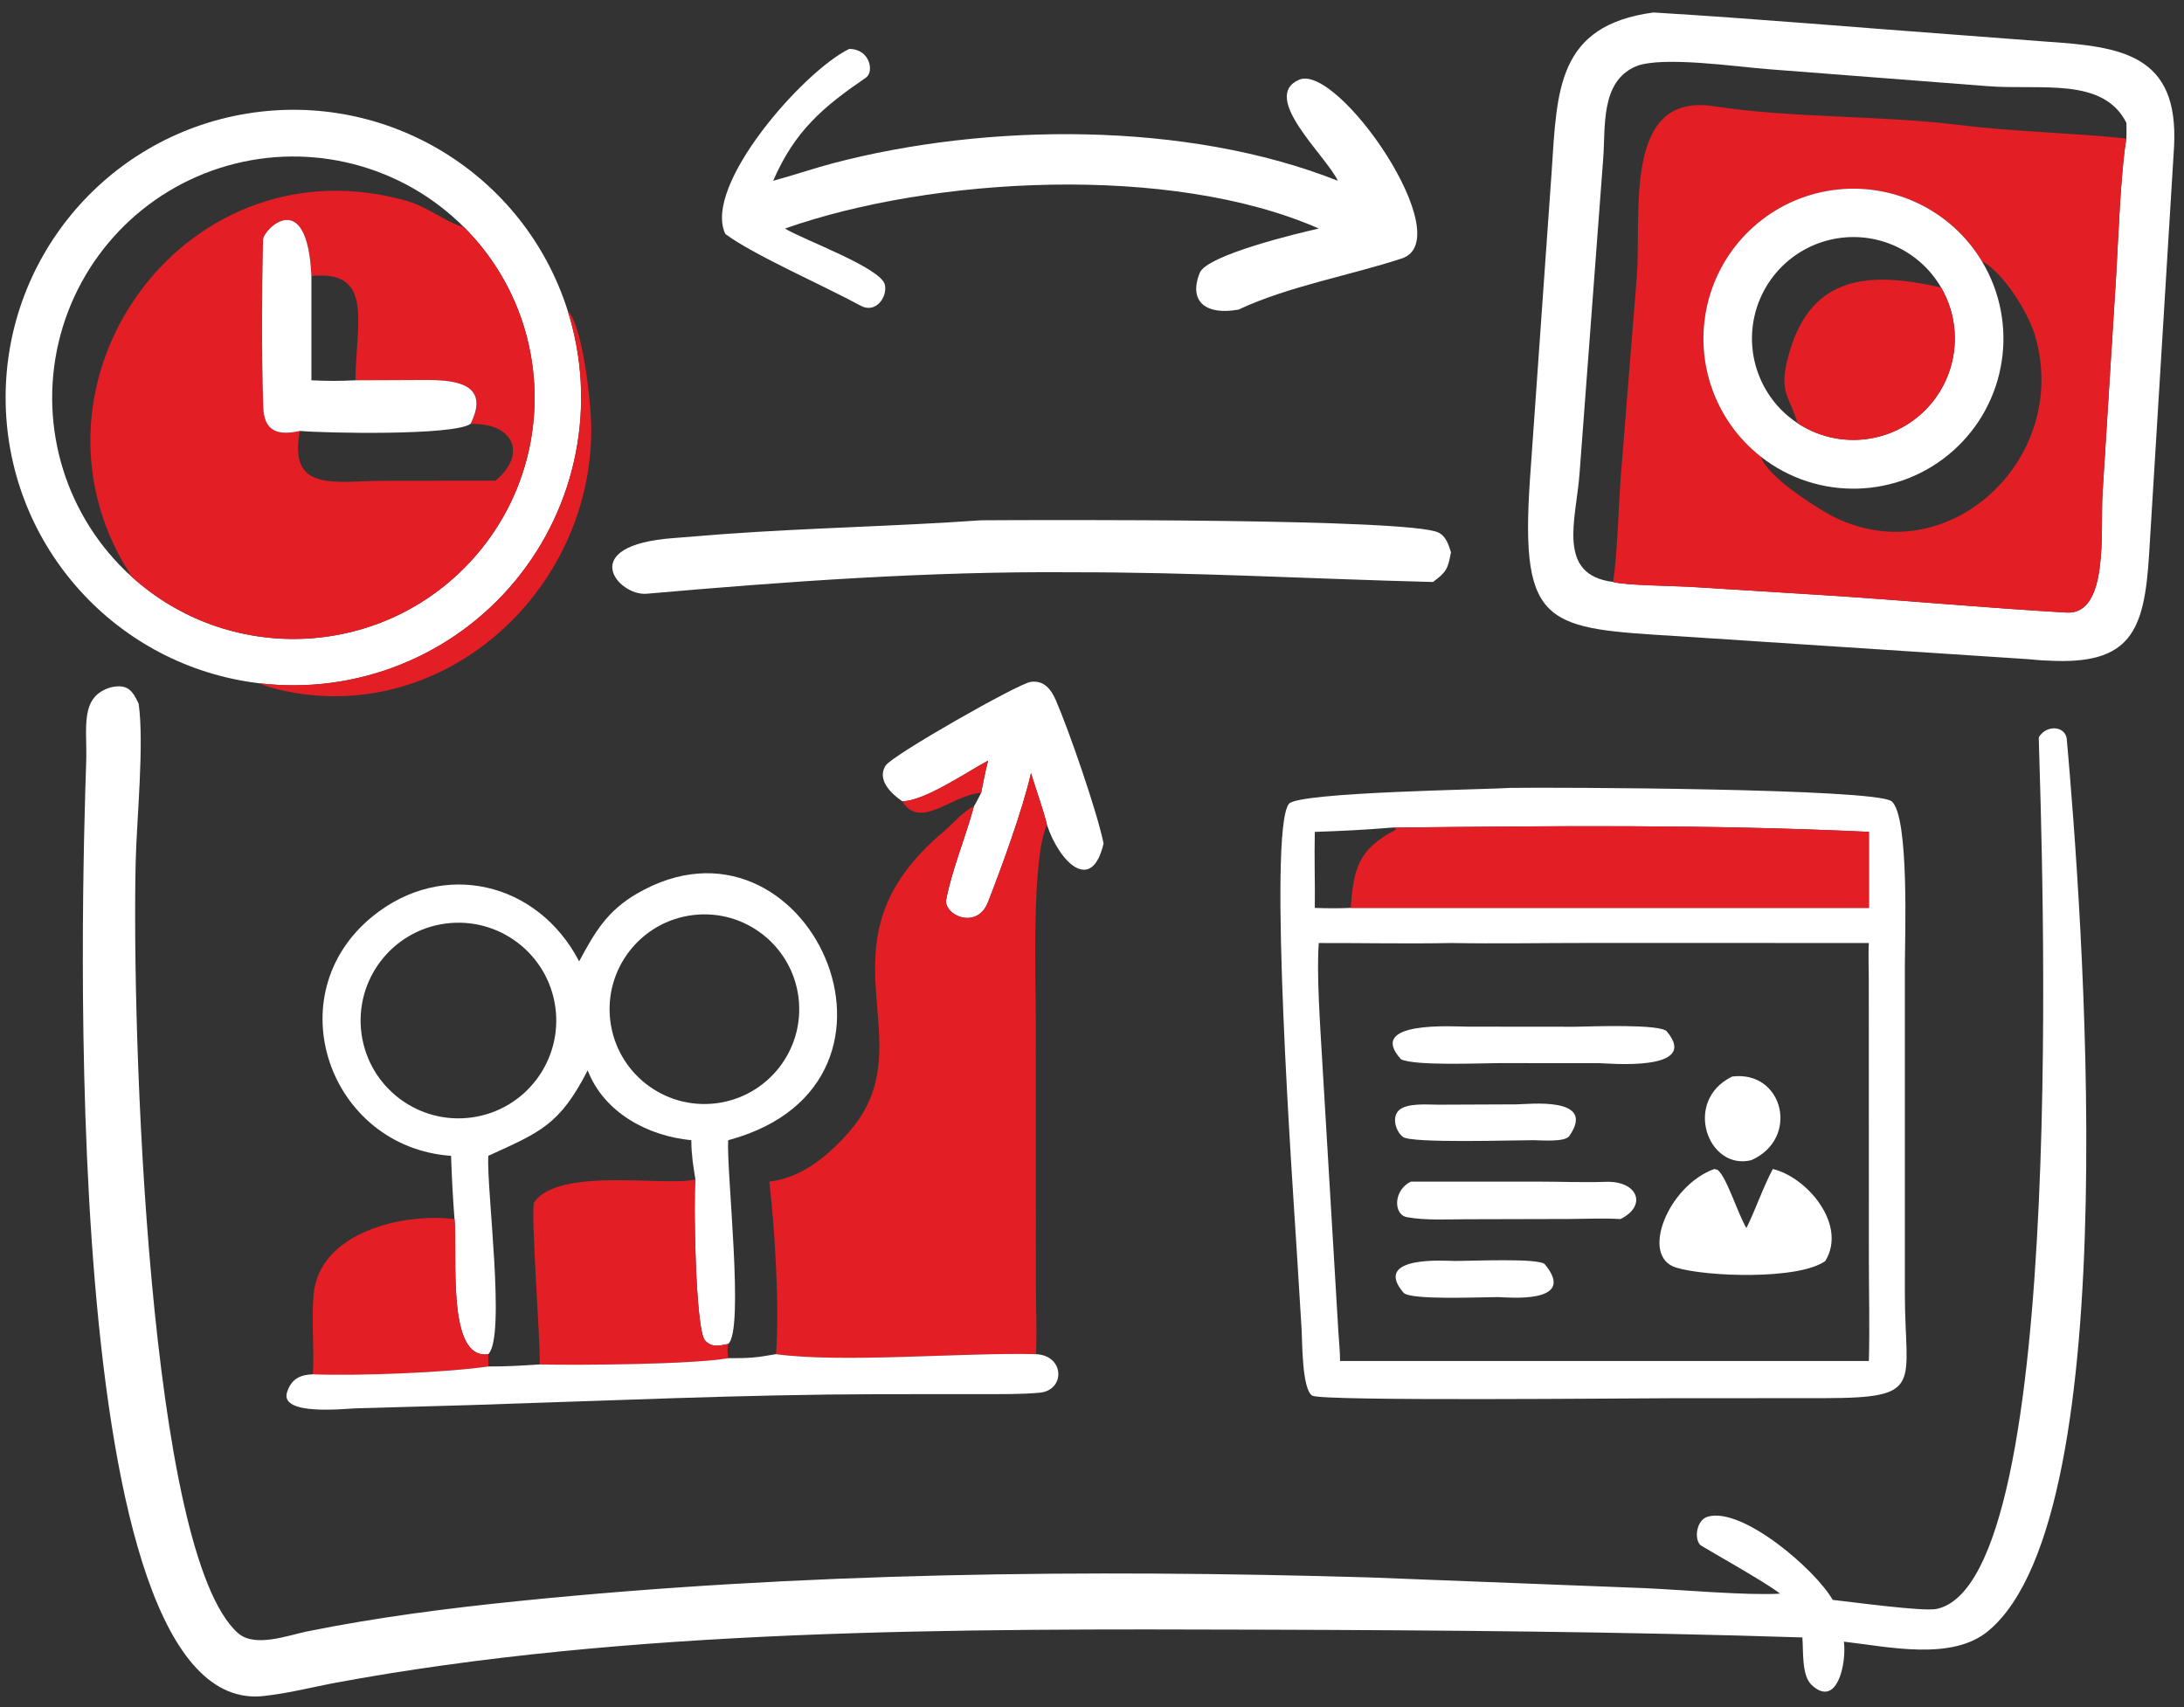 <svg width="87" height="68" xmlns="http://www.w3.org/2000/svg" fill="none">
 <rect width="100%" height="100%" fill="#333333" stroke="none"/>
 <defs>
  <clipPath id="clip0_107_1859">
   <rect id="svg_1" x="0" y="0.034" fill="white" height="108" width="108"/>
  </clipPath>
 </defs>
 <g>
  <title>Layer 1</title>
  <g id="svg_2" clip-path="url(#clip0_107_1859)">
   <path id="svg_3" fill="white" d="m81.581,26.315c-0.304,-0.003 -0.61,-0.048 -0.914,-0.065l-13.753,-0.903c-5.294,-0.319 -6.361,-0.335 -5.971,-6.211l0.868,-12.304c0.215,-3.248 0.214,-5.817 4.054,-6.335c4.083,0.246 8.179,0.604 12.259,0.903l3.364,0.256c3.024,0.201 5.309,0.503 5.116,4.186l-0.996,16.268c-0.189,3.035 -0.728,4.391 -4.027,4.205zm3.125,-20.8c0.002,-0.199 0.009,-0.424 0,-0.62c-0.928,-1.847 -3.419,-1.295 -5.54,-1.464l-8.735,-0.676c-1.174,-0.085 -4.272,-0.544 -5.282,-0.104c-1.405,0.613 -1.187,2.419 -1.286,3.675l-0.944,12.568c-0.134,1.787 -0.932,4.01 1.336,4.287c0.491,0.138 2.349,0.154 3.007,0.191l5.165,0.321c3.301,0.204 6.591,0.518 9.893,0.707c1.713,0.098 1.341,-3.332 1.434,-4.743l0.545,-8.718c0.083,-1.418 0.176,-3.999 0.39,-5.327l0.016,-0.098z"/>
   <path id="svg_4" fill="white" d="m31.271,9.104c0.668,0.423 3.822,1.559 3.977,2.236c0.114,0.499 -0.371,1.161 -0.959,0.84c-1.444,-0.788 -4.293,-2.032 -5.394,-2.859c-0.92,-1.907 3.103,-6.485 4.931,-7.371c0.829,-0.006 1.007,0.912 0.667,1.144c-1.691,1.156 -2.824,2.104 -3.694,4.107c0.792,-0.211 1.574,-0.484 2.372,-0.695c6.138,-1.618 14.106,-1.687 20.121,0.695c-0.452,-0.983 -3.111,-3.341 -1.543,-4.024c1.555,-0.678 6.408,6.36 4.092,7.119c-2.073,0.679 -4.524,1.108 -6.502,2.036c-1.27,0.233 -2.012,-0.291 -1.549,-1.459c0.287,-0.723 3.992,-1.601 4.747,-1.769c-5.913,-2.597 -15.42,-2.063 -21.265,0z"/>
   <path id="svg_5" fill="#E31E24" d="m64.256,23.183c0.162,-0.943 0.229,-3.181 0.311,-4.248l0.636,-7.912c0.191,-2.567 -0.578,-7.418 3.14,-6.78c3.045,0.463 6.586,0.351 9.668,0.732c2.232,0.276 4.47,0.311 6.694,0.542l-0.016,0.098c-0.214,1.327 -0.307,3.909 -0.39,5.327l-0.545,8.718c-0.092,1.411 0.279,4.841 -1.434,4.743c-3.301,-0.189 -6.591,-0.503 -9.893,-0.707l-5.165,-0.321c-0.659,-0.037 -2.516,-0.053 -3.007,-0.191zm14.697,-12.772c-1.235,-2.053 -3.577,-3.169 -5.95,-2.836c-2.372,0.333 -4.317,2.051 -4.939,4.364c-0.623,2.313 0.197,4.775 2.082,6.254c0.253,0.78 2.045,1.925 2.763,2.325c4.618,2.442 9.64,-2.24 8.144,-7.188c-0.268,-0.888 -1.253,-2.483 -2.1,-2.919z"/>
   <path id="svg_6" fill="white" d="m10.315,27.217c-5.661,-0.682 -9.96,-5.422 -10.088,-11.123c-0.128,-5.701 3.954,-10.629 9.579,-11.564c5.625,-0.936 11.082,2.406 12.807,7.841c1.179,3.716 0.389,7.776 -2.098,10.778c-2.487,3.002 -6.329,4.535 -10.199,4.068zm8.167,-18.168c-2.466,-2.466 -6.074,-3.402 -9.427,-2.447c-3.354,0.955 -5.927,3.652 -6.723,7.047c-0.796,3.395 0.309,6.955 2.888,9.302c3.86,3.513 9.818,3.302 13.42,-0.474c3.602,-3.776 3.532,-9.737 -0.158,-13.428z"/>
   <path id="svg_7" fill="white" d="m70.144,18.192c-1.885,-1.479 -2.704,-3.941 -2.082,-6.254c0.623,-2.313 2.567,-4.031 4.939,-4.364c2.373,-0.333 4.715,0.783 5.95,2.836c1.487,2.47 0.997,5.65 -1.163,7.559c-2.161,1.909 -5.376,2.003 -7.645,0.223zm7.178,-6.743c-0.839,-1.44 -2.477,-2.217 -4.123,-1.956c-1.646,0.261 -2.963,1.506 -3.317,3.134c-0.353,1.629 0.33,3.308 1.72,4.227c1.566,1.035 3.639,0.855 5.003,-0.434c1.364,-1.29 1.661,-3.349 0.716,-4.971z"/>
   <path id="svg_8" fill="#E31E24" d="m5.22,22.951c-0.066,-0.174 -0.238,-0.399 -0.341,-0.582c-4.239,-7.541 2.698,-16.859 11.361,-14.355c0.784,0.227 1.562,0.859 2.243,1.035c3.69,3.691 3.76,9.652 0.158,13.428c-3.603,3.776 -9.56,3.986 -13.42,0.474zm7.186,-11.958c-0.167,-3.598 -1.91,-1.858 -1.927,-1.447c-0.047,2.204 -0.059,4.447 0.007,6.651c0.03,0.998 0.583,1.165 1.461,0.971c-0.483,2.487 1.449,1.987 3.353,1.985l4.438,-0.005c1.266,-1.057 0.739,-2.303 -0.991,-2.262c0.913,-1.829 -1.056,-1.752 -2.174,-1.745l-2.412,0.01c0.009,-2.251 0.761,-4.407 -1.754,-4.157z"/>
   <path id="svg_9" fill="white" d="m11.946,17.167c-0.878,0.194 -1.431,0.027 -1.461,-0.971c-0.066,-2.204 -0.054,-4.447 -0.007,-6.651c0.017,-0.411 1.76,-2.151 1.927,1.447l0,4.157c0.669,0.032 1.083,0.032 1.754,0l2.412,-0.01c1.118,-0.007 3.087,-0.084 2.174,1.745c-0.678,0.482 -5.894,0.368 -6.799,0.282z"/>
   <path id="svg_10" fill="#E31E24" d="m77.322,11.45c0.945,1.622 0.649,3.681 -0.716,4.971c-1.364,1.289 -3.437,1.469 -5.003,0.434c-0.324,-1.091 -0.723,-1.194 -0.405,-2.508c0.834,-3.442 3.272,-3.524 6.037,-2.915l0.086,0.018z"/>
   <path id="svg_11" fill="#E31E24" d="m22.613,12.37c0.619,0.646 0.942,3.761 0.941,4.745c-0.002,6.508 -5.977,11.913 -12.495,10.346c-0.171,-0.041 -0.587,-0.167 -0.744,-0.245c3.87,0.466 7.712,-1.066 10.199,-4.068c2.487,-3.002 3.277,-7.062 2.098,-10.778z"/>
   <path id="svg_12" fill="white" d="m42.61,22.796c-5.6,-0.042 -11.278,0.367 -16.852,0.856c-1.138,0.1 -2.854,-1.936 1.092,-2.219l1.986,-0.158c3.432,-0.248 6.85,-0.31 10.248,-0.549c2.604,-0.015 17.034,-0.076 18.21,0.486c0.314,0.15 0.405,0.485 0.507,0.788c-0.128,0.657 -0.166,0.776 -0.719,1.184c-4.85,-0.122 -9.572,-0.398 -14.472,-0.387z"/>
   <path id="svg_13" fill="white" d="m39.084,31.585c0.086,-0.434 0.166,-0.856 0.278,-1.285c-0.881,0.473 -2.527,1.607 -3.419,1.62c-0.425,-0.291 -1.031,-0.85 -0.663,-1.424c0.265,-0.414 5.276,-3.262 5.778,-3.333c0.535,-0.075 0.817,0.307 1.003,0.734c0.518,1.191 1.652,4.462 1.9,5.705c-0.474,2.017 -1.758,0.746 -2.253,-0.737c-0.146,-0.612 -0.446,-1.437 -0.638,-2.068c-0.318,1.423 -1.17,3.753 -1.711,5.139c-0.442,1.133 -1.786,0.512 -1.664,-0.114c0.233,-1.196 0.775,-2.487 1.102,-3.7c0.087,-0.139 0.207,-0.385 0.287,-0.537z"/>
   <path id="svg_14" fill="white" d="m71.798,65.228c-7.186,-0.23 -14.356,-0.288 -21.543,-0.309c-12.053,-0.036 -25.159,-0.079 -37.054,2.145c-0.916,0.182 -1.713,0.384 -2.651,0.492c-8.405,1.06 -7.269,-32.529 -7.115,-37.257c0.042,-1.286 -0.282,-2.572 1.003,-2.924c0.631,-0.135 0.837,0.12 1.085,0.657c0.226,1.605 -0.075,4.556 -0.117,6.271c-0.164,6.756 0.504,27.576 4.072,30.75c0.671,0.597 1.989,0.092 2.756,-0.064c2.781,-0.563 5.6,-0.923 8.421,-1.21c11.202,-1.14 22.627,-1.27 33.877,-0.942l11.018,0.429c1.412,0.064 4.065,0.297 5.359,0.218c-0.575,-0.464 -3.127,-1.875 -3.191,-1.951c-0.242,-0.284 -0.121,-0.986 0.304,-1.113c1.377,-0.412 4.307,2.118 4.983,3.312c0.752,0.081 3.601,0.473 4.138,0.361c5.322,-1.112 4.183,-30.497 4.072,-34.683c0.003,-0.018 0.006,-0.036 0.009,-0.054c0.326,-0.514 1.062,-0.423 1.107,0.092c0.572,6.464 2.476,30.809 -3.11,35.507c-1.448,1.229 -4.012,0.64 -5.769,0.441c0.113,0.91 -0.29,2.662 -1.286,1.724c-0.406,-0.382 -0.322,-1.347 -0.368,-1.893z"/>
   <path id="svg_15" fill="#E31E24" d="m39.083,31.585c-1.163,0.064 -2.419,1.505 -3.142,0.335c0.893,-0.013 2.538,-1.147 3.419,-1.62c-0.112,0.429 -0.192,0.851 -0.278,1.285z"/>
   <path id="svg_16" fill="#E31E24" d="m30.646,47.07c1.267,-0.146 2.287,-0.987 3.115,-1.907c3.325,-3.691 -1.598,-7.514 3.87,-12.07c0.352,-0.303 0.736,-0.776 1.164,-0.971c-0.327,1.214 -0.869,2.505 -1.102,3.7c-0.122,0.626 1.222,1.248 1.664,0.114c0.541,-1.386 1.393,-3.717 1.711,-5.139c0.192,0.63 0.492,1.456 0.638,2.068c-0.622,1.313 -0.445,6.172 -0.444,7.96l0.003,10.428c0.001,0.711 0.049,2.05 -0.001,2.691c-2.929,-0.075 -7.658,0.362 -10.35,0c0.139,-1.913 -0.046,-4.946 -0.268,-6.874z"/>
   <path id="svg_17" fill="white" d="m66.81,55.698c-1.676,-0 -14.109,0.129 -14.531,-0.1c-0.417,-0.227 -0.402,-2.193 -0.427,-2.6l-0.193,-3.134c-0.15,-2.437 -1.174,-16.768 -0.313,-17.844c0.375,-0.468 7.876,-0.568 8.839,-0.634c1.736,-0.027 14.492,0.021 15.16,0.53c0.724,0.551 0.535,5.53 0.535,6.547l-0,13.074c0.007,3.667 0.812,4.152 -3.227,4.159l-5.843,0.003zm-11.412,-22.728c-1.019,0.088 -1.999,0.135 -3.022,0.168c-0.026,1.022 0.012,2.014 0,3.029c0.512,0.018 0.914,0.021 1.425,0l20.646,0l0,-3.029c-6.483,-0.305 -12.592,-0.236 -19.049,-0.168zm2.4,4.596c-1.753,0.034 -3.507,-0.004 -5.264,0c-0.093,1.195 0.056,3.288 0.127,4.531l0.653,10.947c0.02,0.37 0.07,0.813 0.067,1.171l15.897,0l5.169,0c0.036,-1.304 0.001,-2.748 0,-4.064l-0.003,-11.13c-0,-0.39 -0.026,-1.094 0.003,-1.456l-11.067,-0.002c-1.825,-0.001 -3.768,0.035 -5.582,0.002z"/>
   <path id="svg_18" fill="#E31E24" d="m55.401,32.969c6.457,-0.068 12.567,-0.137 19.049,0.168l0,3.029l-20.646,0c0.121,-1.548 0.286,-2.326 1.783,-3.108l0.014,-0.053l-0.201,-0.036z"/>
   <path id="svg_19" fill="white" d="m27.702,46.984c-0.088,-0.55 -0.156,-0.953 -0.163,-1.51l0,-0.054c-1.73,-0.165 -3.475,-1.093 -4.129,-2.782c-1.124,2.197 -1.917,2.469 -3.958,3.405c-0.081,1.298 0.708,7.194 0,7.901c-1.693,0.251 -1.211,-4.005 -1.347,-5.382c-0.063,-0.816 -0.11,-1.7 -0.137,-2.518c-4.849,-0.345 -6.997,-6.399 -3.12,-9.545c2.791,-2.265 6.574,-1.378 8.222,1.798c0.622,-1.159 1.109,-2.003 2.296,-2.695c6.749,-3.934 12.043,7.506 3.706,9.801l-0.066,0.018c-0.071,1.25 0.653,7.587 0,8.116c-0.347,0.07 -0.656,0.16 -0.926,-0.146c-0.378,-0.429 -0.459,-5.6 -0.378,-6.406zm-0.095,-10.532c-2.074,0.251 -3.55,2.137 -3.296,4.21c0.255,2.073 2.143,3.546 4.216,3.288c2.067,-0.258 3.536,-2.14 3.282,-4.208c-0.254,-2.068 -2.134,-3.54 -4.202,-3.29zm-9.861,0.339c-2.14,0.286 -3.64,2.258 -3.344,4.397c0.296,2.139 2.275,3.629 4.413,3.323c2.123,-0.304 3.601,-2.267 3.307,-4.392c-0.294,-2.125 -2.25,-3.612 -4.376,-3.328z"/>
   <path id="svg_20" fill="white" d="m59.681,42.35c-0.736,0.003 -3.332,0.115 -3.872,-0.154c-1.418,-1.552 2.137,-1.299 2.651,-1.299l4.301,0.004c0.672,-0.013 3.382,-0.117 3.637,0.187c1.364,1.629 -2.375,1.265 -2.694,1.264l-4.023,-0.002z"/>
   <path id="svg_21" fill="white" d="m69.764,46.216c-1.73,0.43 -2.742,-2.363 -0.764,-3.331c2.039,-0.261 2.711,2.469 0.764,3.331z"/>
   <path id="svg_22" fill="white" d="m61.078,45.42c-0.777,-0.001 -4.83,0.129 -5.184,-0.126c-0.291,-0.209 -0.462,-0.78 -0.174,-1.059c0.322,-0.312 1.163,-0.228 1.591,-0.229l3.089,-0.013c0.488,-0.003 3.223,-0.335 2.114,1.261c-0.172,0.247 -1.084,0.171 -1.436,0.166z"/>
   <path id="svg_23" fill="white" d="m72.712,50.231c-1.046,0.761 -4.749,0.633 -5.947,0.263c-1.458,-0.451 -0.302,-3.275 1.525,-3.926l0.134,0.035c0.374,0.32 0.771,1.677 1.144,2.319c0.376,-0.759 0.651,-1.599 1.053,-2.354c1.373,0.328 2.973,2.227 2.091,3.663z"/>
   <path id="svg_24" fill="#E31E24" d="m27.702,46.984c-0.081,0.806 -0,5.976 0.378,6.406c0.27,0.307 0.579,0.217 0.926,0.146c-0.033,0.26 -0.036,0.309 0,0.568c-1.388,0.251 -6.008,0.285 -7.507,0.249c0.04,-0.851 -0.383,-6.239 -0.216,-6.469c1.029,-1.421 5.277,-0.597 6.419,-0.901z"/>
   <path id="svg_25" fill="white" d="m64.554,48.562c-0.638,-0.04 -1.423,-0.005 -2.076,-0.003l-4.056,0.01c-0.767,0.002 -1.627,0.053 -2.378,-0.083c-0.542,-0.098 -0.546,-1.076 0.159,-1.416l5.029,0c0.864,0 1.887,0.039 2.733,0.009c1.277,-0.046 1.665,0.948 0.589,1.482z"/>
   <path id="svg_26" fill="#E31E24" d="m12.465,54.747c0.061,-1.058 -0.069,-2.131 0.027,-3.179c0.227,-2.471 3.525,-3.261 5.614,-3.006c0.136,1.377 -0.345,5.633 1.347,5.382l0,0.491c-1.76,0.25 -5.176,0.38 -6.988,0.312z"/>
   <path id="svg_27" fill="white" d="m59.682,51.67c-0.689,-0.001 -3.514,0.133 -3.776,-0.177c-1.266,-1.493 1.724,-1.264 2.017,-1.262c0.69,0.004 3.402,-0.126 3.617,0.134c1.321,1.598 -1.502,1.313 -1.858,1.306z"/>
   <path id="svg_28" fill="white" d="m30.914,53.944c2.692,0.362 7.421,-0.075 10.35,0c1.148,0.044 1.186,1.439 0.15,1.535c-0.725,0.068 -1.519,0.055 -2.252,0.057l-4.184,0.002c-5.337,0.012 -10.848,0.264 -16.194,0.433l-4.624,0.132c-0.391,0.009 -3.05,0.314 -2.721,-0.658c0.179,-0.528 0.532,-0.683 1.025,-0.699c1.812,0.068 5.228,-0.061 6.988,-0.312c0.677,0.006 1.371,-0.037 2.046,-0.081c1.499,0.036 6.118,0.002 7.507,-0.249c0.834,0.002 1.08,-0.013 1.908,-0.161z"/>
  </g>
 </g>
</svg>